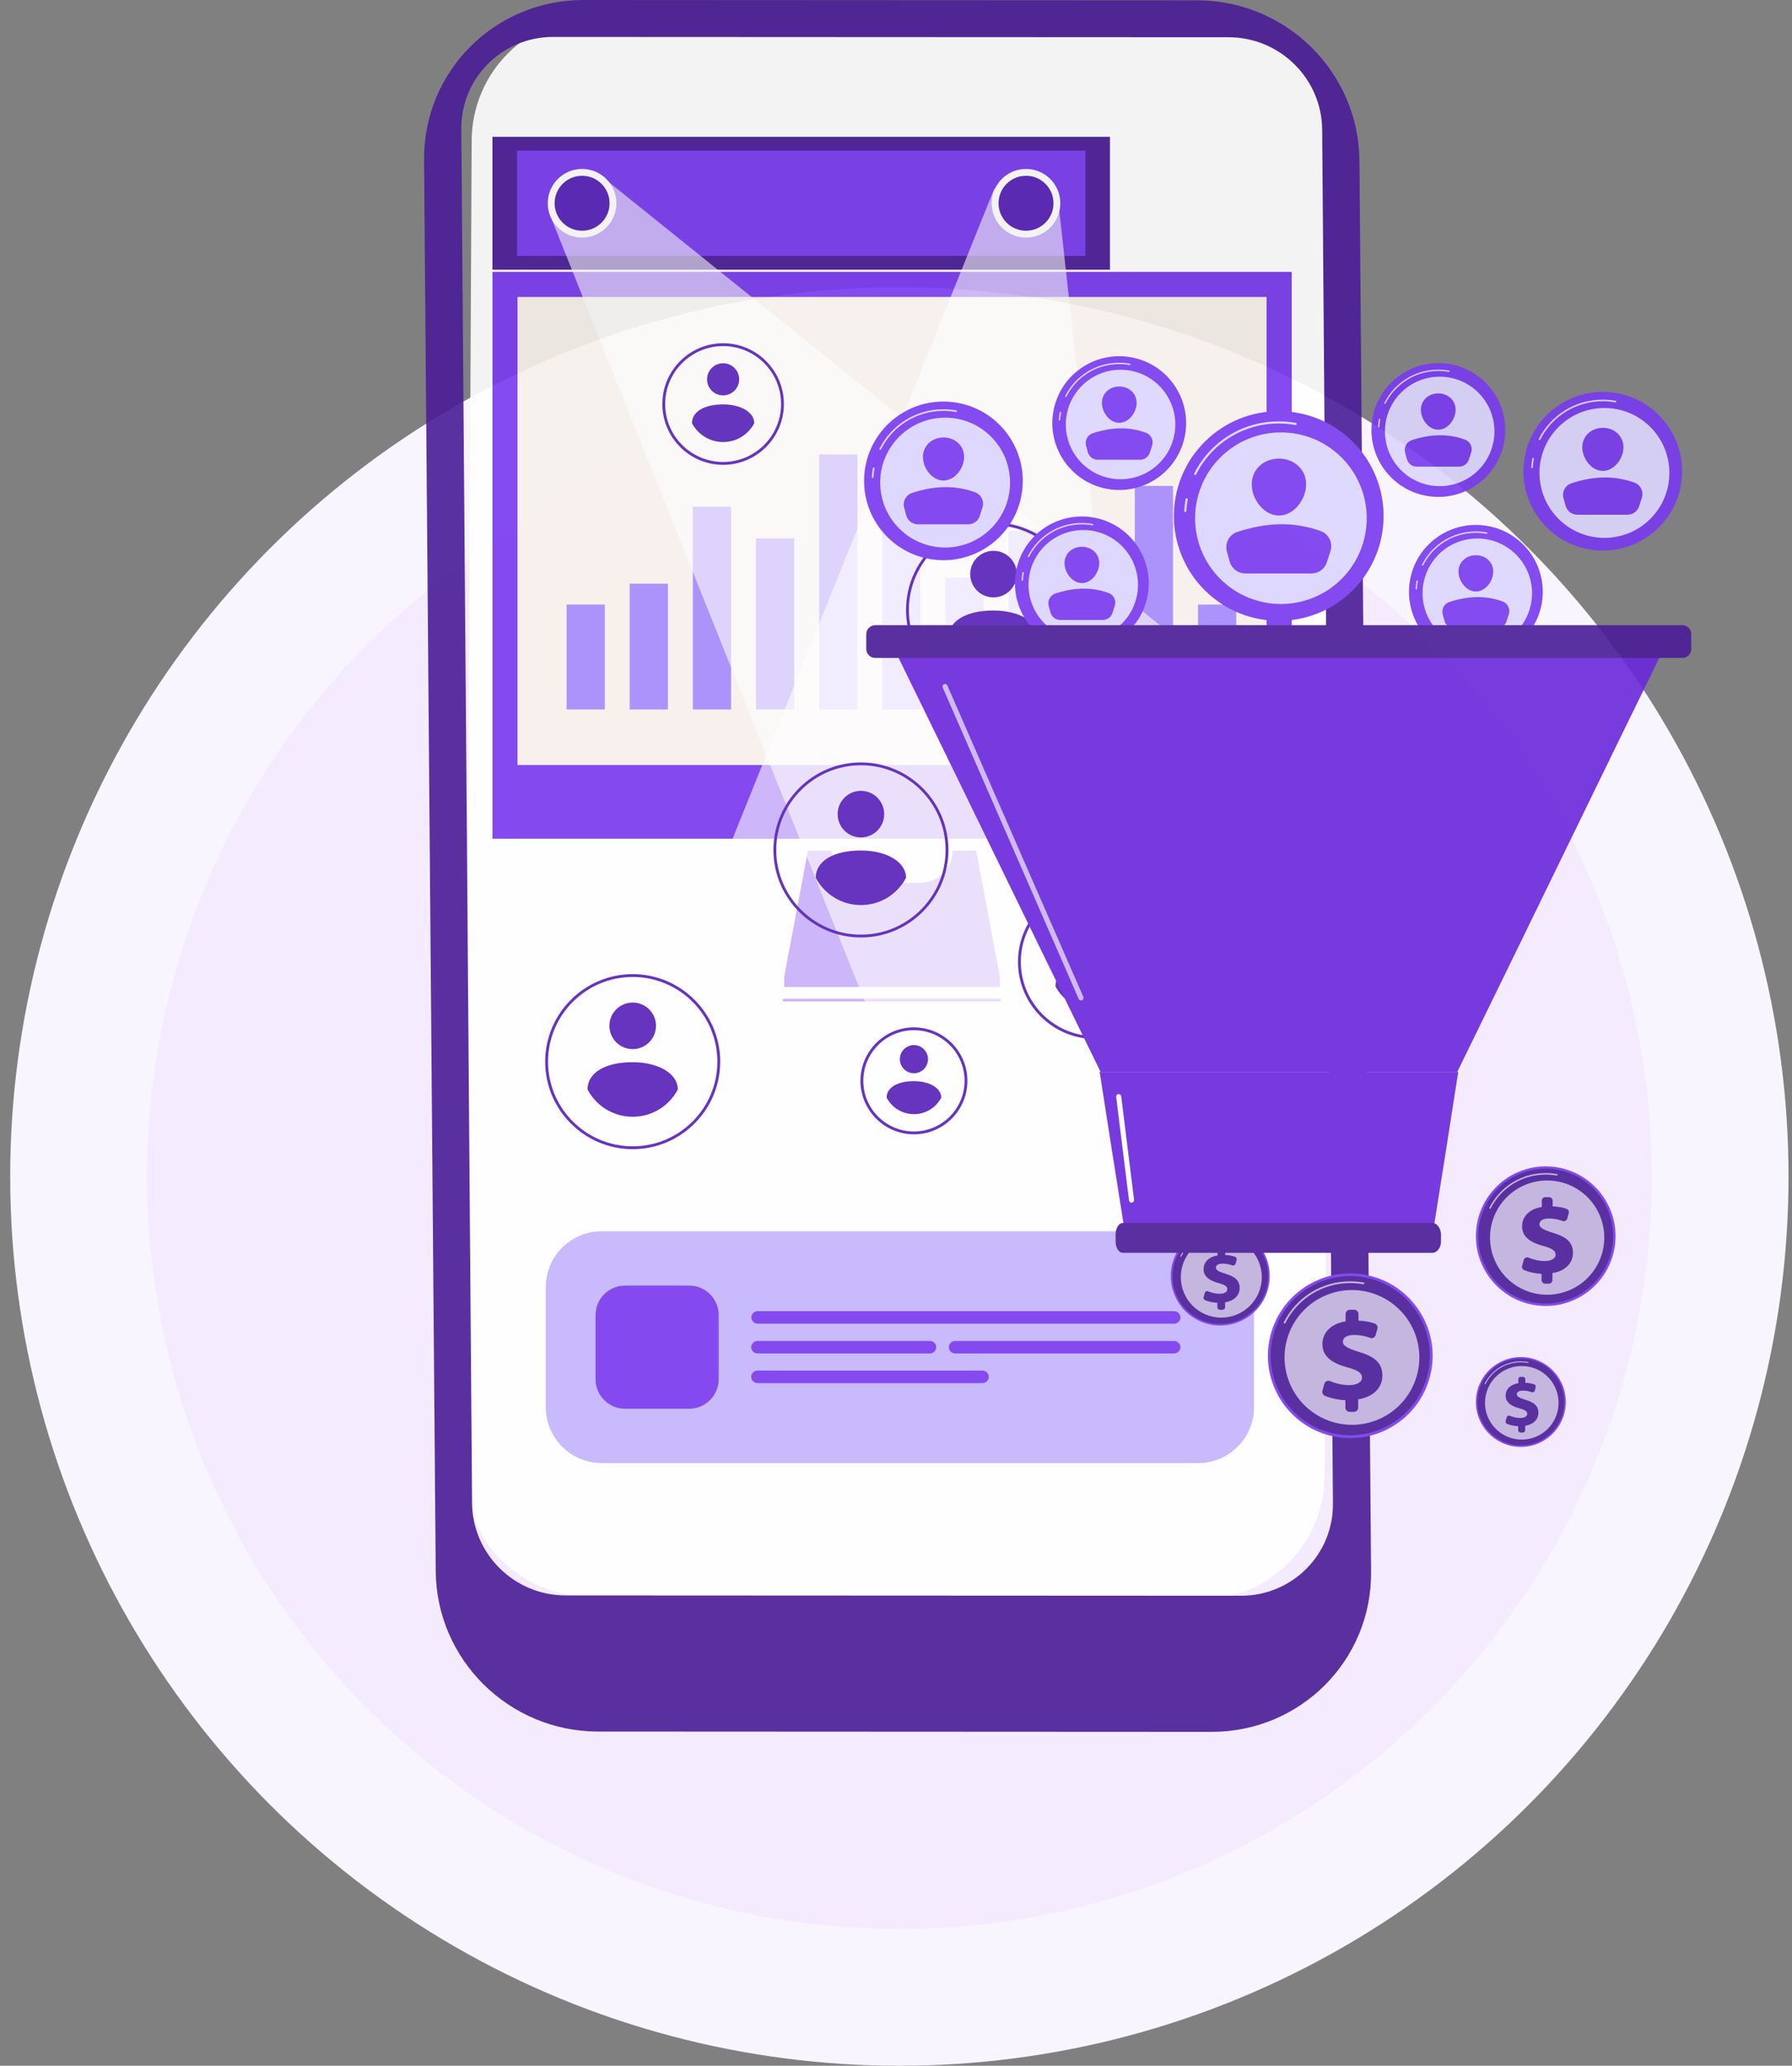 <svg width="131" height="151" viewBox="0 0 131 151" fill="none" xmlns="http://www.w3.org/2000/svg">
<rect x="0" y="0" width="131" height="151" fill="#808080" stroke="none"/>
<circle cx="65.746" cy="86" r="60" fill="#F4EBFF" stroke="#F9F5FF" stroke-width="10"/>
<g opacity="0.9">
<path d="M42.975 116.678L87.754 116.907C92.743 116.932 96.808 112.892 96.834 107.884L97.326 10.594C97.351 5.586 93.327 1.505 88.338 1.479L43.559 1.251C38.57 1.226 34.505 5.266 34.48 10.274L33.988 107.564C33.963 112.572 37.987 116.652 42.976 116.678H42.975Z" fill="white"/>
<path d="M100.23 114.908C100.211 112.537 99.413 15.949 99.378 11.731C99.324 5.272 94.019 0.03 87.527 0.024L42.658 4.65972e-06C36.166 -0.006 30.947 5.226 31 11.685L31.853 114.863C31.906 121.322 37.212 126.564 43.703 126.569L88.573 126.592C95.064 126.598 100.283 121.366 100.23 114.907V114.908ZM90.718 116.644L41.344 116.62C37.6 116.617 34.54 113.594 34.51 109.868L34.084 55.22L33.722 9.439C33.691 5.713 36.702 2.696 40.445 2.699L89.819 2.723C93.564 2.726 96.623 5.749 96.654 9.475C96.845 32.648 97.424 107.82 97.441 109.905C97.472 113.63 94.462 116.648 90.717 116.644H90.718Z" fill="#491C96"/>
<path d="M87.582 90H43.99C41.73 90 39.898 91.832 39.898 94.092V102.853C39.898 105.113 41.73 106.945 43.99 106.945H87.582C89.841 106.945 91.673 105.113 91.673 102.853V94.092C91.673 91.832 89.841 90 87.582 90Z" fill="#C3B5FD"/>
<path d="M50.38 93.971H45.693C44.501 93.971 43.535 94.937 43.535 96.129V100.816C43.535 102.008 44.501 102.974 45.693 102.974H50.38C51.572 102.974 52.538 102.008 52.538 100.816V96.129C52.538 94.937 51.572 93.971 50.38 93.971Z" fill="#7839EE"/>
<path d="M85.837 96.758H55.383C55.133 96.758 54.926 96.551 54.926 96.3C54.926 96.05 55.133 95.843 55.383 95.843H85.837C86.087 95.843 86.294 96.05 86.294 96.3C86.294 96.551 86.087 96.758 85.837 96.758Z" fill="#7839EE"/>
<path d="M67.983 98.933H55.372C55.121 98.933 54.914 98.725 54.914 98.475C54.914 98.225 55.121 98.018 55.372 98.018H67.983C68.233 98.018 68.44 98.225 68.44 98.475C68.44 98.725 68.233 98.933 67.983 98.933Z" fill="#7839EE"/>
<path d="M85.833 98.933H69.821C69.57 98.933 69.363 98.725 69.363 98.475C69.363 98.225 69.57 98.018 69.821 98.018H85.833C86.083 98.018 86.291 98.225 86.291 98.475C86.291 98.725 86.083 98.933 85.833 98.933Z" fill="#7839EE"/>
<path d="M71.824 101.1H55.372C55.121 101.1 54.914 100.892 54.914 100.642C54.914 100.392 55.121 100.185 55.372 100.185H71.824C72.075 100.185 72.282 100.392 72.282 100.642C72.282 100.892 72.075 101.1 71.824 101.1Z" fill="#7839EE"/>
<path d="M36.001 61.305L94.426 61.305V19.875L36.001 19.875L36.001 61.305Z" fill="#7839EE"/>
<path d="M92.59 55.92V21.708L37.831 21.708V55.92H92.59Z" fill="#F7F1EB"/>
<path d="M59.062 62.183H60.792C60.792 63.48 61.843 64.532 63.141 64.532H67.283C68.58 64.532 69.632 63.48 69.632 62.183H71.362L73.091 71.374V72.143H57.332V71.374L59.062 62.183H59.062Z" fill="#7839EE"/>
<path d="M73.089 73.208H57.33C57.273 73.208 57.227 73.161 57.227 73.104C57.227 73.047 57.273 73.001 57.33 73.001H73.089C73.146 73.001 73.192 73.047 73.192 73.104C73.192 73.161 73.146 73.208 73.089 73.208Z" fill="#7839EE"/>
<path d="M44.214 44.191H41.418V51.858H44.214V44.191Z" fill="#A48AFB"/>
<path d="M48.827 42.664H46.031V51.859H48.827V42.664Z" fill="#A48AFB"/>
<path d="M53.444 37.032H50.648V51.859H53.444V37.032Z" fill="#A48AFB"/>
<path d="M58.058 39.356H55.262V51.858H58.058V39.356Z" fill="#A48AFB"/>
<path d="M62.679 33.223H59.883V51.859H62.679V33.223Z" fill="#A48AFB"/>
<path d="M67.292 36.905H64.496V51.859H67.292V36.905Z" fill="#A48AFB"/>
<path d="M71.905 42.242H69.109V51.859H71.905V42.242Z" fill="#A48AFB"/>
<path d="M76.522 38.809H73.727V51.859H76.522V38.809Z" fill="#A48AFB"/>
<path d="M81.14 40.871H78.344V51.859H81.14V40.871Z" fill="#A48AFB"/>
<path d="M85.753 35.518H82.957V51.859H85.753V35.518Z" fill="#A48AFB"/>
<path d="M90.374 44.192H87.578V51.859H90.374V44.192Z" fill="#A48AFB"/>
<path d="M81.141 10H36V19.715H81.141V10Z" fill="#491C96"/>
<path d="M79.348 11.005H37.797V18.71H79.348V11.005Z" fill="#7839EE"/>
<path opacity="0.6" d="M44.559 13.355L93.57 52.761C93.57 52.761 87.084 72.476 64.61 76.683L40.324 16.013L44.559 13.355Z" fill="white"/>
<path opacity="0.6" d="M77.437 15.391L84.612 80.301C84.612 80.301 66.185 89.85 47.184 77.133L72.681 13.797L77.437 15.392V15.391Z" fill="white"/>
<path d="M42.551 17.365C43.936 17.365 45.059 16.242 45.059 14.857C45.059 13.472 43.936 12.349 42.551 12.349C41.166 12.349 40.043 13.472 40.043 14.857C40.043 16.242 41.166 17.365 42.551 17.365Z" fill="white"/>
<path d="M42.552 16.866C43.661 16.866 44.561 15.966 44.561 14.857C44.561 13.747 43.661 12.848 42.552 12.848C41.442 12.848 40.543 13.747 40.543 14.857C40.543 15.966 41.442 16.866 42.552 16.866Z" fill="#5720B7"/>
<path d="M75.004 17.365C76.389 17.365 77.512 16.242 77.512 14.857C77.512 13.472 76.389 12.349 75.004 12.349C73.619 12.349 72.496 13.472 72.496 14.857C72.496 16.242 73.619 17.365 75.004 17.365Z" fill="white"/>
<path d="M75.005 16.866C76.115 16.866 77.014 15.966 77.014 14.857C77.014 13.747 76.115 12.848 75.005 12.848C73.895 12.848 72.996 13.747 72.996 14.857C72.996 15.966 73.895 16.866 75.005 16.866Z" fill="#5720B7"/>
<path d="M80.061 75.948C76.949 75.948 74.418 73.416 74.418 70.305C74.418 67.194 76.95 64.662 80.061 64.662C83.172 64.662 85.703 67.194 85.703 70.305C85.703 73.416 83.172 75.948 80.061 75.948ZM80.061 64.869C77.063 64.869 74.625 67.307 74.625 70.304C74.625 73.301 77.064 75.74 80.061 75.74C83.058 75.74 85.496 73.301 85.496 70.304C85.496 67.307 83.058 64.869 80.061 64.869Z" fill="#5720B7"/>
<path d="M80.062 70.34C78.3 70.34 77.156 71.014 77.156 72.096C77.706 73.139 78.8 73.852 80.062 73.852C81.323 73.852 82.418 73.14 82.967 72.096C82.967 71.072 81.71 70.34 80.062 70.34Z" fill="#5720B7"/>
<path d="M80.061 69.499C80.889 69.499 81.559 68.828 81.559 68C81.559 67.173 80.889 66.502 80.061 66.502C79.233 66.502 78.562 67.173 78.562 68C78.562 68.828 79.233 69.499 80.061 69.499Z" fill="#5720B7"/>
<path d="M46.252 84C42.725 84 39.855 81.13 39.855 77.603C39.855 74.076 42.725 71.206 46.252 71.206C49.779 71.206 52.649 74.076 52.649 77.603C52.649 81.13 49.779 84 46.252 84ZM46.252 71.413C42.839 71.413 40.063 74.19 40.063 77.603C40.063 81.016 42.839 83.793 46.252 83.793C49.665 83.793 52.442 81.016 52.442 77.603C52.442 74.19 49.665 71.413 46.252 71.413Z" fill="#5720B7"/>
<path d="M46.25 77.642C44.249 77.642 42.949 78.408 42.949 79.636C43.573 80.822 44.817 81.631 46.25 81.631C47.683 81.631 48.927 80.822 49.551 79.636C49.551 78.473 48.122 77.642 46.25 77.642Z" fill="#5720B7"/>
<path d="M47.455 76.188C48.12 75.523 48.12 74.445 47.455 73.781C46.79 73.116 45.712 73.116 45.047 73.781C44.383 74.445 44.383 75.523 45.047 76.188C45.712 76.853 46.79 76.853 47.455 76.188Z" fill="#5720B7"/>
<path d="M62.936 68.525C59.409 68.525 56.539 65.656 56.539 62.128C56.539 58.601 59.409 55.731 62.936 55.731C66.463 55.731 69.333 58.601 69.333 62.128C69.333 65.656 66.463 68.525 62.936 68.525ZM62.936 55.938C59.523 55.938 56.746 58.715 56.746 62.128C56.746 65.541 59.523 68.318 62.936 68.318C66.349 68.318 69.126 65.541 69.126 62.128C69.126 58.715 66.349 55.938 62.936 55.938Z" fill="#5720B7"/>
<path d="M62.934 62.168C60.932 62.168 59.633 62.934 59.633 64.163C60.257 65.349 61.5 66.158 62.934 66.158C64.367 66.158 65.61 65.349 66.234 64.163C66.234 62.999 64.806 62.168 62.934 62.168Z" fill="#5720B7"/>
<path d="M64.138 60.714C64.803 60.049 64.803 58.971 64.138 58.306C63.474 57.641 62.396 57.641 61.731 58.306C61.066 58.971 61.066 60.049 61.731 60.714C62.396 61.378 63.474 61.378 64.138 60.714Z" fill="#5720B7"/>
<path d="M52.862 33.977C50.411 33.977 48.418 31.983 48.418 29.533C48.418 27.083 50.411 25.09 52.862 25.09C55.312 25.09 57.305 27.083 57.305 29.533C57.305 31.983 55.312 33.977 52.862 33.977ZM52.862 25.297C50.526 25.297 48.625 27.197 48.625 29.533C48.625 31.869 50.526 33.769 52.862 33.769C55.198 33.769 57.098 31.869 57.098 29.533C57.098 27.197 55.198 25.297 52.862 25.297Z" fill="#5720B7"/>
<path d="M52.862 29.561C51.482 29.561 50.586 30.089 50.586 30.936C51.017 31.754 51.874 32.312 52.862 32.312C53.85 32.312 54.708 31.754 55.139 30.936C55.139 30.134 54.154 29.561 52.862 29.561Z" fill="#5720B7"/>
<path d="M52.861 28.901C53.51 28.901 54.035 28.375 54.035 27.727C54.035 27.078 53.51 26.553 52.861 26.553C52.213 26.553 51.688 27.078 51.688 27.727C51.688 28.375 52.213 28.901 52.861 28.901Z" fill="#5720B7"/>
<path d="M66.811 82.915C64.656 82.915 62.902 81.161 62.902 79.006C62.902 76.85 64.656 75.097 66.811 75.097C68.967 75.097 70.72 76.85 70.72 79.006C70.72 81.161 68.967 82.915 66.811 82.915ZM66.811 75.304C64.77 75.304 63.109 76.964 63.109 79.006C63.109 81.047 64.77 82.707 66.811 82.707C68.853 82.707 70.513 81.047 70.513 79.006C70.513 76.964 68.853 75.304 66.811 75.304Z" fill="#5720B7"/>
<path d="M66.812 79.029C65.602 79.029 64.816 79.493 64.816 80.235C65.194 80.952 65.946 81.441 66.812 81.441C67.679 81.441 68.431 80.952 68.808 80.235C68.808 79.531 67.944 79.029 66.812 79.029Z" fill="#5720B7"/>
<path d="M66.811 78.451C67.379 78.451 67.84 77.99 67.84 77.422C67.84 76.853 67.379 76.393 66.811 76.393C66.242 76.393 65.781 76.853 65.781 77.422C65.781 77.99 66.242 78.451 66.811 78.451Z" fill="#5720B7"/>
<path d="M72.631 50.983C69.104 50.983 66.234 48.114 66.234 44.586C66.234 41.059 69.104 38.19 72.631 38.19C76.158 38.19 79.028 41.059 79.028 44.586C79.028 48.114 76.158 50.983 72.631 50.983ZM72.631 38.397C69.218 38.397 66.442 41.173 66.442 44.586C66.442 47.999 69.218 50.776 72.631 50.776C76.044 50.776 78.821 47.999 78.821 44.586C78.821 41.173 76.044 38.397 72.631 38.397Z" fill="#5720B7"/>
<path d="M72.629 44.626C70.627 44.626 69.328 45.392 69.328 46.621C69.952 47.807 71.196 48.616 72.629 48.616C74.062 48.616 75.306 47.807 75.93 46.621C75.93 45.457 74.501 44.626 72.629 44.626Z" fill="#5720B7"/>
<path d="M74.33 41.992C74.345 41.052 73.595 40.278 72.655 40.263C71.715 40.248 70.941 40.998 70.926 41.938C70.911 42.878 71.66 43.652 72.6 43.667C73.54 43.682 74.315 42.932 74.33 41.992Z" fill="#5720B7"/>
<path d="M104.66 100.009C105.162 96.722 102.904 93.651 99.617 93.15C96.33 92.648 93.258 94.906 92.756 98.192C92.254 101.478 94.512 104.549 97.799 105.051C101.087 105.553 104.158 103.295 104.66 100.009Z" fill="#7839EE"/>
<path d="M104.371 100.429C105.109 97.301 103.171 94.167 100.043 93.428C96.914 92.69 93.779 94.627 93.04 97.756C92.302 100.884 94.24 104.018 97.368 104.757C100.497 105.495 103.632 103.558 104.371 100.429Z" fill="#491C96"/>
<path opacity="0.65" d="M93.908 96.743C93.898 96.743 93.888 96.741 93.879 96.736C93.847 96.72 93.835 96.681 93.851 96.65C94.781 94.806 96.642 93.66 98.707 93.66C99.037 93.66 99.367 93.69 99.688 93.748C99.723 93.755 99.746 93.788 99.739 93.823C99.733 93.857 99.699 93.881 99.665 93.874C99.351 93.817 99.029 93.788 98.707 93.788C96.691 93.788 94.874 94.906 93.964 96.707C93.953 96.729 93.931 96.743 93.907 96.743H93.908Z" fill="white"/>
<path opacity="0.65" d="M100.716 103.774C103.23 102.733 104.423 99.852 103.382 97.338C102.341 94.825 99.459 93.632 96.946 94.673C94.432 95.714 93.239 98.595 94.28 101.108C95.321 103.621 98.203 104.815 100.716 103.774Z" fill="white"/>
<path d="M98.351 102.885V102.35C97.792 102.327 97.239 102.195 96.847 102.024C96.707 101.963 96.635 101.805 96.675 101.658L96.811 101.159C96.861 100.975 97.06 100.881 97.235 100.954C97.624 101.117 98.106 101.247 98.624 101.247C99.141 101.247 99.563 101.064 99.563 100.691C99.563 100.354 99.253 100.153 98.504 99.952C97.438 99.66 96.671 99.195 96.671 98.256C96.671 97.407 97.292 96.76 98.368 96.587V96.051C98.368 95.879 98.508 95.739 98.68 95.739H98.995C99.167 95.739 99.307 95.879 99.307 96.051V96.532C99.824 96.553 100.201 96.642 100.499 96.747C100.652 96.801 100.736 96.966 100.693 97.122L100.567 97.584C100.519 97.762 100.329 97.859 100.156 97.794C99.882 97.69 99.493 97.582 98.987 97.582C98.349 97.582 98.166 97.846 98.166 98.083C98.166 98.375 98.549 98.575 99.379 98.831C100.565 99.186 101.057 99.679 101.057 100.563C101.057 101.375 100.455 102.105 99.287 102.287V102.887C99.287 103.059 99.147 103.199 98.975 103.199H98.66C98.488 103.199 98.348 103.059 98.348 102.887L98.351 102.885Z" fill="#491C96"/>
<path d="M118.034 91.177C118.486 88.395 116.596 85.774 113.814 85.322C111.032 84.871 108.41 86.76 107.958 89.541C107.507 92.323 109.396 94.944 112.178 95.396C114.961 95.847 117.582 93.958 118.034 91.177Z" fill="#7839EE"/>
<path d="M117.551 92.243C118.593 89.727 117.398 86.841 114.881 85.799C112.363 84.756 109.478 85.951 108.435 88.468C107.392 90.985 108.588 93.871 111.105 94.913C113.622 95.956 116.508 94.76 117.551 92.243Z" fill="#491C96"/>
<path opacity="0.65" d="M108.925 88.361C108.917 88.361 108.909 88.359 108.901 88.355C108.874 88.341 108.863 88.309 108.877 88.282C109.667 86.719 111.244 85.748 112.994 85.748C113.274 85.748 113.553 85.773 113.826 85.823C113.855 85.828 113.875 85.856 113.869 85.886C113.864 85.916 113.836 85.935 113.806 85.929C113.54 85.881 113.267 85.856 112.994 85.856C111.285 85.856 109.745 86.805 108.974 88.331C108.965 88.35 108.946 88.361 108.926 88.361L108.925 88.361Z" fill="white"/>
<path opacity="0.65" d="M113.89 94.564C116.155 94.128 117.637 91.939 117.201 89.675C116.765 87.411 114.576 85.929 112.311 86.365C110.047 86.801 108.564 88.99 109.001 91.254C109.437 93.518 111.626 95 113.89 94.564Z" fill="white"/>
<path d="M112.691 93.566V93.112C112.218 93.093 111.749 92.981 111.416 92.836C111.297 92.784 111.237 92.651 111.271 92.526L111.387 92.103C111.429 91.947 111.598 91.867 111.746 91.929C112.076 92.067 112.484 92.177 112.923 92.177C113.362 92.177 113.719 92.022 113.719 91.706C113.719 91.42 113.456 91.249 112.823 91.079C111.918 90.832 111.269 90.438 111.269 89.641C111.269 88.922 111.794 88.373 112.707 88.227V87.773C112.707 87.627 112.825 87.508 112.972 87.508H113.239C113.385 87.508 113.504 87.626 113.504 87.773V88.181C113.942 88.199 114.261 88.273 114.514 88.362C114.643 88.408 114.714 88.548 114.678 88.68L114.572 89.071C114.532 89.222 114.37 89.305 114.224 89.249C113.991 89.161 113.661 89.069 113.233 89.069C112.692 89.069 112.537 89.293 112.537 89.495C112.537 89.742 112.861 89.912 113.565 90.128C114.57 90.43 114.987 90.847 114.987 91.597C114.987 92.285 114.477 92.904 113.487 93.058V93.566C113.487 93.712 113.369 93.831 113.222 93.831H112.955C112.809 93.831 112.69 93.713 112.69 93.566H112.691Z" fill="#491C96"/>
<path d="M92.809 93.573C92.974 91.582 91.493 89.835 89.502 89.67C87.511 89.506 85.764 90.986 85.599 92.977C85.434 94.967 86.915 96.715 88.906 96.879C90.897 97.044 92.645 95.564 92.809 93.573Z" fill="#7839EE"/>
<path d="M92.66 93.84C92.969 91.934 91.674 90.138 89.768 89.829C87.862 89.519 86.065 90.814 85.756 92.72C85.446 94.626 86.741 96.422 88.647 96.731C90.554 97.04 92.35 95.746 92.66 93.84Z" fill="#491C96"/>
<path opacity="0.65" d="M86.323 91.863C86.317 91.863 86.311 91.862 86.306 91.859C86.287 91.849 86.28 91.826 86.289 91.807C86.849 90.699 87.967 90.011 89.207 90.011C89.405 90.011 89.603 90.028 89.797 90.064C89.818 90.068 89.832 90.088 89.828 90.109C89.824 90.13 89.804 90.144 89.783 90.14C89.594 90.105 89.401 90.088 89.207 90.088C87.996 90.088 86.904 90.76 86.358 91.842C86.351 91.855 86.337 91.863 86.323 91.863Z" fill="white"/>
<path opacity="0.65" d="M89.28 96.314C90.915 96.314 92.24 94.989 92.24 93.354C92.24 91.72 90.915 90.394 89.28 90.394C87.646 90.394 86.32 91.72 86.32 93.354C86.32 94.989 87.646 96.314 89.28 96.314Z" fill="white"/>
<path d="M88.994 95.554V95.232C88.658 95.219 88.326 95.139 88.09 95.036C88.006 94.999 87.963 94.904 87.987 94.816L88.069 94.516C88.099 94.406 88.218 94.349 88.323 94.393C88.558 94.491 88.846 94.569 89.158 94.569C89.469 94.569 89.722 94.459 89.722 94.234C89.722 94.032 89.536 93.911 89.087 93.79C88.446 93.615 87.985 93.336 87.985 92.771C87.985 92.262 88.358 91.873 89.004 91.768V91.446C89.004 91.342 89.089 91.259 89.192 91.259H89.381C89.485 91.259 89.569 91.343 89.569 91.446V91.735C89.879 91.748 90.106 91.801 90.285 91.864C90.377 91.896 90.427 91.996 90.402 92.09L90.327 92.367C90.298 92.474 90.184 92.532 90.08 92.493C89.915 92.431 89.681 92.366 89.377 92.366C88.993 92.366 88.884 92.525 88.884 92.667C88.884 92.843 89.114 92.963 89.613 93.117C90.326 93.33 90.622 93.626 90.622 94.158C90.622 94.645 90.26 95.084 89.559 95.194V95.554C89.559 95.658 89.475 95.741 89.371 95.741H89.182C89.078 95.741 88.995 95.657 88.995 95.554H88.994Z" fill="#491C96"/>
<path d="M114.461 102.628C114.543 100.816 113.14 99.279 111.327 99.197C109.514 99.115 107.977 100.518 107.895 102.33C107.813 104.143 109.216 105.679 111.029 105.761C112.842 105.844 114.378 104.441 114.461 102.628Z" fill="#7839EE"/>
<path d="M114.33 102.866C114.544 101.125 113.307 99.54 111.566 99.325C109.825 99.111 108.239 100.348 108.025 102.089C107.811 103.83 109.048 105.415 110.789 105.629C112.53 105.844 114.116 104.606 114.33 102.866Z" fill="#491C96"/>
<path opacity="0.65" d="M108.558 101.19C108.553 101.19 108.548 101.189 108.543 101.186C108.525 101.178 108.518 101.157 108.527 101.14C109.036 100.133 110.051 99.508 111.178 99.508C111.358 99.508 111.538 99.524 111.713 99.556C111.732 99.559 111.745 99.578 111.741 99.597C111.738 99.616 111.72 99.628 111.701 99.625C111.53 99.594 111.353 99.578 111.178 99.578C110.078 99.578 109.086 100.188 108.59 101.171C108.584 101.183 108.572 101.19 108.558 101.19V101.19Z" fill="white"/>
<path opacity="0.65" d="M113.863 103.158C114.204 101.713 113.309 100.265 111.864 99.924C110.418 99.583 108.97 100.478 108.629 101.923C108.288 103.368 109.183 104.816 110.628 105.157C112.074 105.498 113.522 104.603 113.863 103.158Z" fill="white"/>
<path d="M110.983 104.543V104.251C110.678 104.238 110.376 104.167 110.162 104.073C110.086 104.039 110.046 103.953 110.069 103.873L110.143 103.601C110.17 103.501 110.279 103.449 110.374 103.489C110.587 103.578 110.849 103.649 111.132 103.649C111.416 103.649 111.645 103.55 111.645 103.345C111.645 103.161 111.476 103.051 111.068 102.942C110.485 102.783 110.067 102.529 110.067 102.016C110.067 101.554 110.406 101.2 110.994 101.105V100.813C110.994 100.719 111.07 100.643 111.164 100.643H111.335C111.429 100.643 111.506 100.719 111.506 100.813V101.076C111.788 101.087 111.993 101.136 112.156 101.193C112.24 101.222 112.285 101.312 112.262 101.397L112.194 101.649C112.168 101.746 112.064 101.799 111.97 101.764C111.82 101.707 111.608 101.648 111.332 101.648C110.983 101.648 110.883 101.793 110.883 101.922C110.883 102.081 111.092 102.19 111.545 102.33C112.192 102.524 112.461 102.792 112.461 103.275C112.461 103.718 112.132 104.117 111.495 104.216V104.543C111.495 104.637 111.419 104.713 111.325 104.713H111.153C111.059 104.713 110.983 104.637 110.983 104.543Z" fill="#491C96"/>
<path d="M98.9 43.137C101.893 40.144 101.893 35.292 98.9 32.299C95.907 29.306 91.054 29.306 88.06 32.299C85.067 35.292 85.067 40.144 88.06 43.137C91.054 46.129 95.907 46.129 98.9 43.137Z" fill="#7839EE"/>
<path d="M98.718 42.956C101.612 40.063 101.612 35.372 98.718 32.479C95.825 29.586 91.133 29.586 88.24 32.479C85.346 35.372 85.346 40.063 88.24 42.956C91.133 45.849 95.825 45.849 98.718 42.956Z" fill="#7839EE"/>
<path d="M86.649 37.433C86.649 37.433 86.646 37.433 86.645 37.433C86.601 37.431 86.568 37.394 86.57 37.351C86.585 37.06 86.62 36.768 86.671 36.482C86.679 36.44 86.719 36.411 86.762 36.419C86.804 36.427 86.833 36.468 86.825 36.51C86.774 36.789 86.741 37.075 86.726 37.359C86.724 37.401 86.689 37.433 86.648 37.433H86.649Z" fill="#DDD6FE"/>
<path d="M87.371 34.719C87.36 34.719 87.348 34.716 87.336 34.71C87.297 34.69 87.282 34.644 87.301 34.605C88.486 32.258 90.854 30.801 93.481 30.801C93.9 30.801 94.32 30.838 94.729 30.913C94.772 30.921 94.8 30.962 94.792 31.004C94.784 31.047 94.744 31.075 94.701 31.067C94.301 30.994 93.891 30.957 93.481 30.957C90.913 30.957 88.599 32.382 87.441 34.676C87.427 34.703 87.399 34.719 87.371 34.719H87.371Z" fill="#DDD6FE"/>
<path d="M98.074 42.313C100.523 39.864 100.523 35.894 98.074 33.445C95.625 30.996 91.654 30.996 89.204 33.445C86.755 35.894 86.755 39.864 89.204 42.313C91.654 44.762 95.625 44.762 98.074 42.313Z" fill="#DDD6FE"/>
<path d="M95.482 35.401C95.482 36.499 94.591 37.685 93.493 37.685C92.395 37.685 91.504 36.499 91.504 35.401C91.504 34.303 92.395 33.523 93.493 33.523C94.591 33.523 95.482 34.303 95.482 35.401Z" fill="#7839EE"/>
<path d="M91.025 41.915H95.881C96.392 41.915 96.844 41.584 97 41.098L97.262 40.282C97.453 39.684 97.142 39.036 96.553 38.821C94.577 38.098 92.533 38.191 90.44 38.887C89.853 39.082 89.528 39.709 89.69 40.305L89.891 41.047C90.03 41.559 90.494 41.914 91.026 41.914L91.025 41.915Z" fill="#7839EE"/>
<path d="M112.68 44.248C113.226 41.603 111.524 39.017 108.879 38.471C106.234 37.925 103.647 39.627 103.102 42.271C102.556 44.916 104.257 47.502 106.902 48.048C109.547 48.593 112.134 46.892 112.68 44.248Z" fill="#7839EE"/>
<path d="M111.236 46.602C113.082 44.756 113.082 41.763 111.236 39.917C109.39 38.072 106.396 38.072 104.55 39.917C102.704 41.763 102.704 44.756 104.55 46.602C106.396 48.448 109.39 48.448 111.236 46.602Z" fill="#7839EE"/>
<path d="M103.534 43.078C103.534 43.078 103.532 43.078 103.532 43.078C103.504 43.077 103.483 43.053 103.484 43.026C103.494 42.84 103.516 42.654 103.549 42.472C103.553 42.445 103.58 42.426 103.607 42.432C103.634 42.436 103.652 42.462 103.647 42.489C103.615 42.667 103.594 42.85 103.584 43.031C103.583 43.058 103.561 43.078 103.534 43.078Z" fill="#DDD6FE"/>
<path d="M103.995 41.346C103.988 41.346 103.98 41.344 103.973 41.341C103.948 41.328 103.938 41.298 103.95 41.274C104.706 39.777 106.217 38.847 107.893 38.847C108.161 38.847 108.428 38.871 108.689 38.918C108.716 38.923 108.735 38.949 108.729 38.976C108.724 39.003 108.698 39.022 108.671 39.016C108.416 38.97 108.155 38.946 107.893 38.946C106.255 38.946 104.778 39.855 104.039 41.319C104.031 41.336 104.013 41.346 103.994 41.346H103.995Z" fill="#DDD6FE"/>
<path d="M110.824 46.192C112.387 44.63 112.387 42.097 110.824 40.534C109.261 38.972 106.728 38.972 105.165 40.534C103.603 42.097 103.603 44.63 105.165 46.192C106.728 47.754 109.261 47.754 110.824 46.192Z" fill="#DDD6FE"/>
<path d="M109.16 41.782C109.16 42.483 108.592 43.239 107.89 43.239C107.189 43.239 106.621 42.483 106.621 41.782C106.621 41.081 107.189 40.584 107.89 40.584C108.592 40.584 109.16 41.081 109.16 41.782Z" fill="#7839EE"/>
<path d="M106.32 45.938H109.418C109.744 45.938 110.032 45.727 110.132 45.417L110.299 44.896C110.422 44.514 110.223 44.101 109.846 43.964C108.586 43.503 107.282 43.562 105.946 44.006C105.572 44.131 105.365 44.531 105.468 44.911L105.596 45.385C105.685 45.711 105.981 45.938 106.32 45.938Z" fill="#7839EE"/>
<path d="M82.545 46.099C84.455 44.189 84.455 41.094 82.545 39.184C80.636 37.275 77.539 37.275 75.63 39.184C73.72 41.094 73.72 44.189 75.63 46.099C77.539 48.008 80.636 48.008 82.545 46.099Z" fill="#7839EE"/>
<path d="M82.431 45.984C84.278 44.138 84.278 41.145 82.431 39.299C80.585 37.453 77.592 37.453 75.745 39.299C73.899 41.145 73.899 44.138 75.745 45.984C77.592 47.83 80.585 47.83 82.431 45.984Z" fill="#7839EE"/>
<path d="M74.73 42.461C74.73 42.461 74.728 42.461 74.727 42.461C74.7 42.46 74.678 42.436 74.68 42.408C74.69 42.222 74.711 42.036 74.744 41.855C74.749 41.828 74.775 41.809 74.802 41.814C74.829 41.819 74.847 41.845 74.842 41.872C74.81 42.05 74.789 42.232 74.78 42.414C74.778 42.441 74.756 42.461 74.73 42.461Z" fill="#DDD6FE"/>
<path d="M75.186 40.728C75.178 40.728 75.171 40.726 75.164 40.723C75.14 40.71 75.13 40.68 75.142 40.656C75.898 39.158 77.408 38.228 79.085 38.228C79.352 38.228 79.62 38.253 79.881 38.3C79.908 38.305 79.926 38.331 79.921 38.358C79.915 38.385 79.89 38.403 79.863 38.398C79.608 38.351 79.346 38.328 79.085 38.328C77.446 38.328 75.969 39.237 75.231 40.7C75.222 40.718 75.204 40.728 75.186 40.728H75.186Z" fill="#DDD6FE"/>
<path d="M79.189 46.746C81.399 46.746 83.19 44.955 83.19 42.746C83.19 40.536 81.399 38.745 79.189 38.745C76.979 38.745 75.188 40.536 75.188 42.746C75.188 44.955 76.979 46.746 79.189 46.746Z" fill="#DDD6FE"/>
<path d="M80.359 41.164C80.359 41.865 79.791 42.621 79.09 42.621C78.388 42.621 77.82 41.865 77.82 41.164C77.82 40.463 78.388 39.966 79.09 39.966C79.791 39.966 80.359 40.463 80.359 41.164Z" fill="#7839EE"/>
<path d="M77.515 45.32H80.613C80.939 45.32 81.228 45.109 81.328 44.799L81.495 44.277C81.617 43.896 81.418 43.483 81.042 43.346C79.781 42.885 78.477 42.944 77.142 43.388C76.768 43.512 76.56 43.913 76.663 44.293L76.791 44.766C76.88 45.093 77.177 45.32 77.515 45.32Z" fill="#7839EE"/>
<path d="M86.648 31.693C87.071 29.026 85.251 26.521 82.584 26.098C79.917 25.675 77.411 27.494 76.989 30.161C76.566 32.828 78.385 35.333 81.052 35.756C83.72 36.179 86.225 34.36 86.648 31.693Z" fill="#7839EE"/>
<path d="M85.158 34.269C87.004 32.423 87.004 29.43 85.158 27.584C83.312 25.738 80.318 25.738 78.472 27.584C76.626 29.43 76.626 32.423 78.472 34.269C80.318 36.115 83.312 36.115 85.158 34.269Z" fill="#7839EE"/>
<path d="M77.452 30.745C77.452 30.745 77.45 30.745 77.45 30.745C77.422 30.744 77.401 30.72 77.402 30.693C77.412 30.507 77.434 30.321 77.467 30.139C77.471 30.112 77.498 30.093 77.525 30.099C77.552 30.103 77.57 30.129 77.565 30.156C77.533 30.334 77.511 30.517 77.502 30.698C77.501 30.725 77.479 30.745 77.452 30.745Z" fill="#DDD6FE"/>
<path d="M77.917 29.014C77.909 29.014 77.902 29.012 77.894 29.009C77.87 28.996 77.86 28.966 77.872 28.942C78.628 27.445 80.139 26.515 81.815 26.515C82.083 26.515 82.35 26.539 82.611 26.586C82.638 26.591 82.656 26.617 82.651 26.644C82.647 26.671 82.62 26.689 82.593 26.684C82.338 26.638 82.077 26.614 81.815 26.614C80.177 26.614 78.7 27.523 77.961 28.986C77.952 29.004 77.935 29.014 77.916 29.014H77.917Z" fill="#DDD6FE"/>
<path d="M85.868 31.658C86.215 29.476 84.727 27.425 82.545 27.078C80.363 26.731 78.312 28.219 77.965 30.401C77.617 32.583 79.105 34.633 81.288 34.98C83.47 35.327 85.521 33.84 85.868 31.658Z" fill="#DDD6FE"/>
<path d="M83.09 29.449C83.09 30.15 82.522 30.906 81.82 30.906C81.119 30.906 80.551 30.15 80.551 29.449C80.551 28.748 81.119 28.251 81.82 28.251C82.522 28.251 83.09 28.748 83.09 29.449Z" fill="#7839EE"/>
<path d="M80.246 33.605H83.344C83.67 33.605 83.958 33.394 84.058 33.084L84.225 32.563C84.347 32.181 84.149 31.768 83.772 31.631C82.511 31.17 81.208 31.229 79.872 31.673C79.498 31.798 79.29 32.198 79.394 32.578L79.522 33.052C79.611 33.378 79.907 33.605 80.246 33.605Z" fill="#7839EE"/>
<path d="M109.976 32.199C110.399 29.532 108.58 27.027 105.912 26.604C103.245 26.181 100.74 28 100.317 30.667C99.894 33.334 101.713 35.839 104.381 36.262C107.048 36.685 109.553 34.865 109.976 32.199Z" fill="#7839EE"/>
<path d="M108.486 34.774C110.332 32.928 110.332 29.935 108.486 28.089C106.64 26.243 103.646 26.243 101.8 28.089C99.954 29.935 99.954 32.928 101.8 34.774C103.646 36.62 106.64 36.62 108.486 34.774Z" fill="#7839EE"/>
<path d="M100.784 31.25C100.784 31.25 100.782 31.25 100.782 31.25C100.754 31.249 100.733 31.225 100.734 31.198C100.744 31.012 100.766 30.826 100.799 30.643C100.803 30.617 100.83 30.598 100.857 30.603C100.884 30.608 100.902 30.634 100.897 30.661C100.865 30.839 100.844 31.021 100.834 31.203C100.833 31.23 100.811 31.25 100.784 31.25Z" fill="#DDD6FE"/>
<path d="M101.245 29.518C101.238 29.518 101.23 29.516 101.223 29.513C101.198 29.5 101.188 29.47 101.2 29.446C101.956 27.948 103.467 27.019 105.143 27.019C105.411 27.019 105.678 27.043 105.939 27.09C105.966 27.095 105.985 27.121 105.979 27.148C105.975 27.175 105.948 27.193 105.921 27.188C105.666 27.142 105.405 27.118 105.143 27.118C103.505 27.118 102.028 28.027 101.289 29.49C101.281 29.508 101.263 29.518 101.244 29.518H101.245Z" fill="#DDD6FE"/>
<path d="M108.074 34.364C109.637 32.802 109.637 30.269 108.074 28.706C106.511 27.144 103.978 27.144 102.415 28.706C100.853 30.269 100.853 32.802 102.415 34.364C103.978 35.926 106.511 35.926 108.074 34.364Z" fill="#DDD6FE"/>
<path d="M106.41 29.954C106.41 30.655 105.842 31.411 105.14 31.411C104.439 31.411 103.871 30.655 103.871 29.954C103.871 29.253 104.439 28.756 105.14 28.756C105.842 28.756 106.41 29.253 106.41 29.954Z" fill="#7839EE"/>
<path d="M103.57 34.109H106.668C106.994 34.109 107.282 33.898 107.382 33.588L107.549 33.066C107.672 32.685 107.473 32.272 107.096 32.135C105.836 31.674 104.532 31.733 103.196 32.177C102.822 32.301 102.615 32.702 102.718 33.082L102.846 33.556C102.935 33.882 103.231 34.109 103.57 34.109Z" fill="#7839EE"/>
<path d="M106.531 78.35H80.455C75.35 67.936 70.246 57.382 65.141 46.968H121.846C116.741 57.382 111.636 67.936 106.531 78.35Z" fill="#6927DA"/>
<path d="M122.979 45.701H63.983C63.619 45.701 63.324 45.996 63.324 46.36V47.435C63.324 47.799 63.619 48.093 63.983 48.093H122.979C123.343 48.093 123.637 47.799 123.637 47.435V46.36C123.637 45.996 123.343 45.701 122.979 45.701Z" fill="#491C96"/>
<path d="M104.66 90.664H82.329C81.681 86.653 81.034 82.501 80.387 78.35H106.601C105.954 82.501 105.307 86.653 104.66 90.664Z" fill="#6927DA"/>
<path d="M105.342 90.75C105.342 91.202 105.049 91.577 104.719 91.577H82.1C81.771 91.577 81.555 91.203 81.555 90.75V90.246C81.555 89.794 81.77 89.395 82.1 89.395H104.719C105.048 89.395 105.342 89.794 105.342 90.246V90.75Z" fill="#491C96"/>
<g opacity="0.66">
<path d="M79.025 73.128C78.954 73.128 78.886 73.087 78.855 73.017L68.914 50.253C68.873 50.159 68.916 50.05 69.01 50.01C69.104 49.969 69.213 50.011 69.254 50.105L79.195 72.87C79.236 72.963 79.193 73.073 79.099 73.113C79.075 73.124 79.05 73.129 79.025 73.129L79.025 73.128Z" fill="white"/>
</g>
<path d="M82.719 87.907C82.626 87.907 82.546 87.838 82.534 87.745L81.595 80.18C81.583 80.078 81.655 79.986 81.756 79.973C81.858 79.96 81.951 80.033 81.963 80.134L82.903 87.699C82.915 87.801 82.843 87.893 82.742 87.906C82.734 87.907 82.726 87.907 82.719 87.907Z" fill="white"/>
<path d="M122.926 35.145C123.312 31.966 121.047 29.075 117.867 28.689C114.687 28.303 111.796 30.568 111.41 33.748C111.024 36.927 113.289 39.818 116.469 40.204C119.649 40.59 122.54 38.325 122.926 35.145Z" fill="#7839EE"/>
<path d="M117.167 40.053C120.264 40.053 122.774 37.542 122.774 34.446C122.774 31.349 120.264 28.839 117.167 28.839C114.069 28.839 111.559 31.349 111.559 34.446C111.559 37.542 114.069 40.053 117.167 40.053Z" fill="#7839EE"/>
<path d="M111.997 34.231C111.997 34.231 111.995 34.231 111.993 34.231C111.961 34.23 111.936 34.202 111.938 34.169C111.949 33.949 111.974 33.727 112.014 33.512C112.02 33.48 112.05 33.458 112.083 33.464C112.115 33.47 112.136 33.501 112.131 33.533C112.093 33.744 112.068 33.96 112.057 34.176C112.055 34.207 112.029 34.231 111.997 34.231H111.997Z" fill="#DDD6FE"/>
<path d="M112.54 32.177C112.531 32.177 112.521 32.175 112.513 32.171C112.484 32.156 112.472 32.12 112.487 32.091C113.383 30.315 115.175 29.212 117.164 29.212C117.481 29.212 117.799 29.24 118.108 29.297C118.141 29.303 118.162 29.334 118.156 29.366C118.15 29.398 118.12 29.42 118.087 29.413C117.785 29.358 117.474 29.33 117.164 29.33C115.221 29.33 113.469 30.409 112.592 32.145C112.582 32.165 112.561 32.177 112.539 32.177H112.54Z" fill="#DDD6FE"/>
<path d="M120.644 37.925C122.497 36.072 122.497 33.067 120.644 31.213C118.79 29.36 115.784 29.36 113.931 31.213C112.077 33.067 112.077 36.072 113.931 37.925C115.784 39.779 118.79 39.779 120.644 37.925Z" fill="#DDD6FE"/>
<path d="M118.679 32.692C118.679 33.524 118.005 34.421 117.173 34.421C116.342 34.421 115.668 33.523 115.668 32.692C115.668 31.862 116.342 31.271 117.173 31.271C118.005 31.271 118.679 31.861 118.679 32.692Z" fill="#7839EE"/>
<path d="M115.304 37.622H118.979C119.366 37.622 119.709 37.372 119.827 37.003L120.024 36.386C120.169 35.933 119.934 35.443 119.487 35.28C117.992 34.733 116.445 34.804 114.861 35.331C114.417 35.478 114.171 35.953 114.293 36.405L114.445 36.966C114.551 37.354 114.902 37.622 115.304 37.622V37.622Z" fill="#7839EE"/>
<path d="M74.749 35.622C75.009 32.43 72.632 29.631 69.439 29.371C66.246 29.11 63.446 31.487 63.186 34.68C62.926 37.872 65.303 40.671 68.496 40.931C71.689 41.191 74.489 38.814 74.749 35.622Z" fill="#7839EE"/>
<path d="M72.931 39.117C75.121 36.927 75.121 33.377 72.931 31.188C70.741 28.998 67.191 28.998 65.001 31.188C62.81 33.377 62.81 36.927 65.001 39.117C67.191 41.307 70.741 41.307 72.931 39.117Z" fill="#7839EE"/>
<path d="M63.794 34.938C63.794 34.938 63.792 34.938 63.79 34.938C63.758 34.936 63.733 34.908 63.734 34.875C63.746 34.655 63.771 34.434 63.811 34.218C63.817 34.186 63.847 34.164 63.88 34.17C63.912 34.176 63.933 34.207 63.928 34.239C63.89 34.45 63.865 34.666 63.853 34.882C63.852 34.913 63.826 34.938 63.794 34.938H63.794Z" fill="#DDD6FE"/>
<path d="M64.345 32.882C64.335 32.882 64.326 32.88 64.318 32.875C64.289 32.86 64.277 32.824 64.291 32.795C65.188 31.02 66.98 29.916 68.968 29.916C69.285 29.916 69.603 29.944 69.913 30.001C69.945 30.007 69.966 30.038 69.961 30.07C69.955 30.102 69.924 30.124 69.892 30.117C69.59 30.062 69.279 30.034 68.968 30.034C67.025 30.034 65.273 31.113 64.397 32.849C64.387 32.869 64.366 32.882 64.344 32.882H64.345Z" fill="#DDD6FE"/>
<path d="M72.447 38.63C74.3 36.777 74.3 33.772 72.447 31.919C70.594 30.066 67.588 30.066 65.735 31.919C63.881 33.772 63.881 36.777 65.735 38.63C67.588 40.483 70.594 40.483 72.447 38.63Z" fill="#DDD6FE"/>
<path d="M70.479 33.398C70.479 34.229 69.806 35.126 68.974 35.126C68.142 35.126 67.469 34.229 67.469 33.398C67.469 32.566 68.142 31.977 68.974 31.977C69.806 31.977 70.479 32.566 70.479 33.398Z" fill="#7839EE"/>
<path d="M67.105 38.327H70.78C71.167 38.327 71.51 38.077 71.627 37.708L71.825 37.091C71.97 36.638 71.734 36.148 71.288 35.985C69.793 35.438 68.246 35.509 66.662 36.036C66.218 36.184 65.972 36.658 66.094 37.11L66.246 37.671C66.351 38.059 66.703 38.328 67.105 38.328V38.327Z" fill="#7839EE"/>
</g>
</svg>
